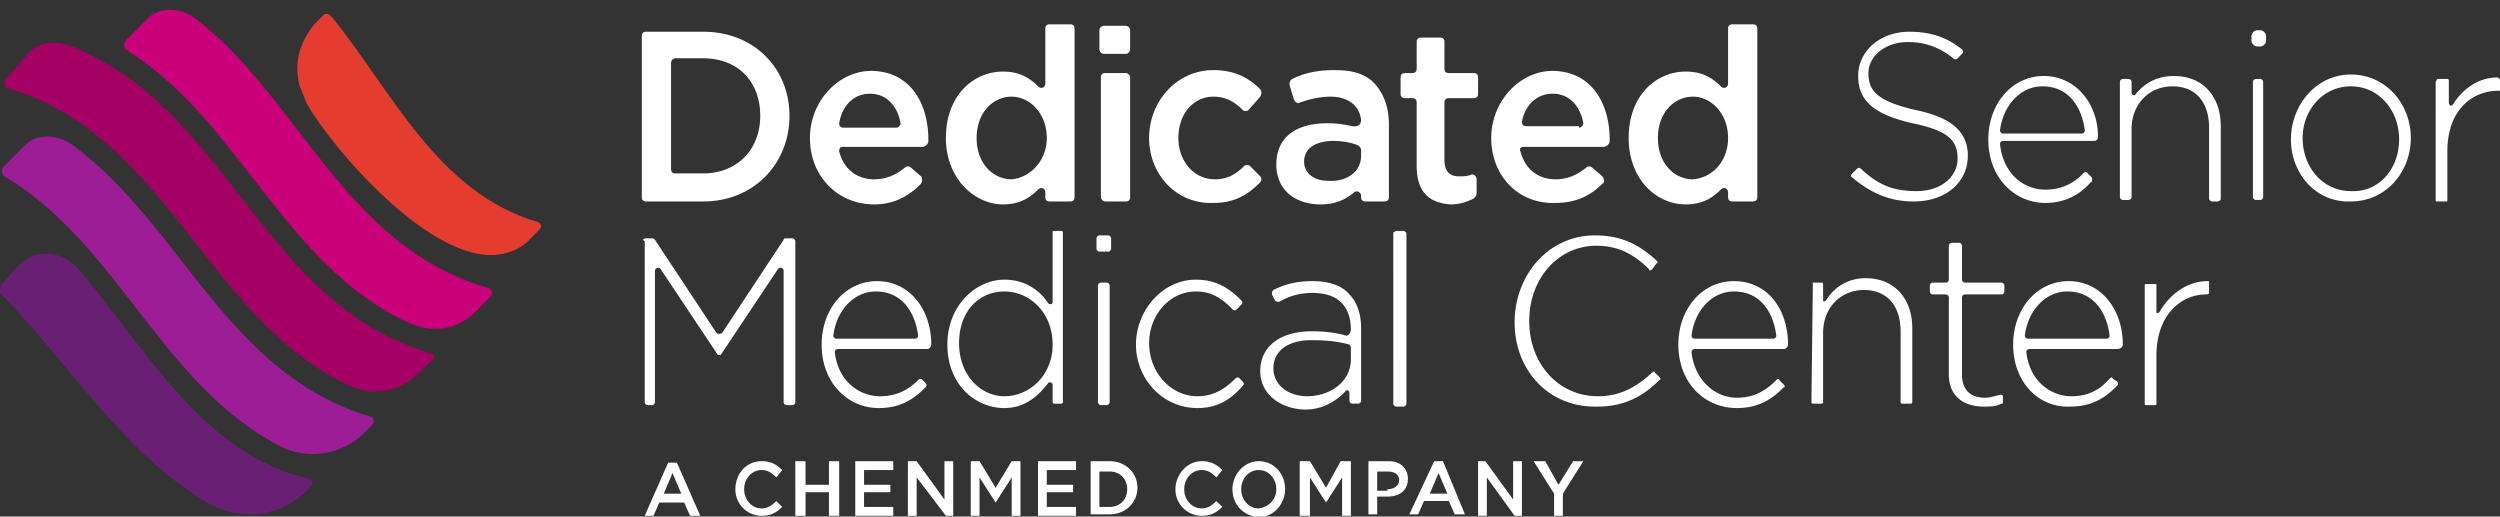 <svg xmlns="http://www.w3.org/2000/svg" width="242" height="50" fill="none"><rect width="100%" height="100%" fill="#333333" stroke="none"/><path fill="#691f74" d="M30.002 46.357c.283.143.283.429.142.715-2.83 3-6.793 3.571-10.331 1.428C11.605 43.5 6.65 35.072 0 28.357c0-.285 0-.571.142-.857l1.698-1.857c1.698-1.714 4.245-1.286 5.802.429 6.51 7.714 12.03 18 22.36 20.285z"/><path fill="#9d1d96" d="M35.946 40.358c.283.142.283.428.141.714l-.566.571c-2.264 2.429-5.802 3-8.633 1.429-11.321-6-15.567-19.572-26.464-26-.283-.143-.283-.714-.142-.857l2.123-2.143c1.132-1.143 3.114-1.143 4.67 0 10.614 7.857 14.86 22.143 28.87 26.286Z"/><path fill="#cb007b" d="M47.41 27.929c.283.143.283.428.141.714l-1.273 1.286c-1.84 2-4.388 2.428-6.793 1.285C27.314 25.5 23.21 11.643 12.17 4.786c-.141-.143-.283-.714 0-.857l2.123-2.143c1.132-1.143 3.255-1.143 4.812.143 10.048 7.857 14.293 22 28.304 26z"/><path fill="#a50064" d="M41.749 34.215C25.615 29.5 22.36 11.357 7.925 4.928c-3.538-1.857-4.953 0-5.377.428C2.265 5.786.566 7.643.566 7.643.283 7.93.425 8.5.708 8.5c15.567 4.714 19.105 22 32.833 28.715 2.547 1.285 5.377.714 7.359-1.43l.99-1c.283-.142.142-.57-.141-.57z"/><path fill="#e43d30" d="M52.08 21.5C42.315 18.643 37.928 8.786 32.125 1.643c-.283-.286-.566-.428-.849-.143l-.849.857c-.566.715-2.264 2.858-1.415 6 .283.572.424 1.143.707 1.715C32.267 14.5 41.75 25.5 48.26 24.643c.99-.143 2.264-.571 3.113-1.571l.85-.857c.282-.286.14-.572-.142-.715z"/><path fill="#221f20" d="M64.25 47.786h1.698l-.849-2zm2.547 2.143-.566-1.286h-2.406l-.566 1.286h-.849l2.264-5.143h.85l2.264 5.143zM71.186 47.357c0-1.428.99-2.714 2.547-2.714.849 0 1.415.286 1.981.857l-.566.714c-.424-.428-.849-.714-1.415-.714-.99 0-1.698.857-1.698 1.857s.707 1.857 1.698 1.857c.566 0 .99-.285 1.415-.714l.566.571c-.566.572-1.132.858-1.981.858a2.549 2.549 0 0 1-2.548-2.572zM76.987 44.643h.99v2.286h2.265v-2.286h.99v5.286h-.99v-2.286h-2.264v2.286h-.99zM82.79 44.643h3.68v.857h-2.83v1.429h2.547v.714h-2.548v1.428h2.83v.858H82.79ZM87.885 44.643h.849l2.689 3.714v-3.714h.849v5.286h-.708l-2.83-3.715v3.715h-.85zM93.97 44.643h.849l1.557 2.571 1.556-2.571h.85v5.286h-.85v-3.715l-1.556 2.429-1.557-2.429v3.715h-.85zM100.479 44.643h3.68v.857h-2.83v1.429h2.547v.714h-2.547v1.428h2.83v.858h-3.68zM105.574 44.643h1.84c1.557 0 2.689 1.143 2.689 2.571 0 1.429-1.132 2.572-2.689 2.572h-1.84zm.849.857v3.571h.991c.991 0 1.698-.714 1.698-1.714s-.707-1.714-1.698-1.714h-.991zM113.783 47.357c0-1.428 1.132-2.714 2.548-2.714.849 0 1.415.286 1.981.857l-.566.714c-.425-.428-.849-.714-1.415-.714-.991 0-1.699.857-1.699 1.857s.708 1.857 1.699 1.857c.566 0 .99-.285 1.415-.714l.566.571c-.566.572-1.132.858-1.981.858a2.549 2.549 0 0 1-2.548-2.572zM119.302 47.357c0-1.428 1.132-2.714 2.547-2.714 1.415 0 2.547 1.143 2.547 2.714 0 1.429-1.132 2.714-2.547 2.714-1.557-.142-2.547-1.285-2.547-2.714zm4.245 0c0-1-.707-1.857-1.698-1.857s-1.698.857-1.698 1.857.707 1.857 1.698 1.857c.991-.143 1.698-.857 1.698-1.857zM125.812 44.643h.991l1.557 2.571 1.415-2.571h.991v5.286h-.849v-3.715l-1.557 2.429-1.557-2.429v3.715h-.991zM132.464 44.643h1.981c1.132 0 1.84.714 1.84 1.714 0 1.143-.849 1.714-1.981 1.714h-.991v1.715h-.849zm1.84 2.714c.707 0 1.132-.428 1.132-.857 0-.572-.425-.857-1.132-.857h-.991V47.5h.991zM138.832 44.643h.849l2.123 5.143h-.991l-.566-1.286h-2.406l-.566 1.286h-.849zm1.273 3.143-.849-2-.849 2zM143.077 44.643h.708l2.689 3.714v-3.714h.849v5.286h-.708l-2.689-3.715v3.715h-.849zM150.436 47.786l-1.981-3.143h1.132l1.274 2.286 1.415-2.286h.991l-1.982 3.143v2.142h-.849zM62.552 23.072h.566c.141 0 .141 0 .283.142l5.944 9a.428.428 0 0 0 .566 0l5.944-9c0-.143.141-.143.283-.143h.566c.141 0 .283.143.283.286V38.93c0 .142-.142.285-.283.285h-.566c-.142 0-.283-.143-.283-.285V26.214c0-.285-.425-.428-.566-.142l-5.52 8.285h-.283l-5.52-8.286c-.14-.285-.565-.142-.565.143V38.93c0 .142-.142.285-.283.285h-.425c-.141 0-.283-.143-.283-.285V23.357c-.283-.143-.141-.286.142-.286zM79.535 33.357c0-3.428 2.265-6.143 5.378-6.143s5.236 2.715 5.236 6.143c0 .143-.141.429-.424.429h-8.633c-.142 0-.283.143-.283.286.283 2.714 2.264 4.285 4.387 4.285 1.698 0 2.83-.714 3.68-1.571.141-.143.282-.143.424 0l.283.286c.142.142.142.285 0 .428-1.132 1.143-2.406 2-4.528 2-2.973 0-5.52-2.428-5.52-6.143zm9.058-.571c.141 0 .282-.143.282-.286-.282-2.286-1.556-4.286-4.104-4.286-2.122 0-3.82 1.858-4.104 4.286 0 .143.142.286.283.286zM91.706 33.357c0-3.857 2.83-6.286 5.52-6.286 1.98 0 3.396 1 4.245 2.286.141.143.425.143.425-.143V22.5c0-.143 0-.143.141-.143h.708c.141 0 .141.143.141.143v16.429c0 .143-.141.143-.141.143h-.708c-.141 0-.141-.143-.141-.143v-1.715c0-.142-.284-.285-.425-.142-.991 1.285-2.264 2.428-4.246 2.428-2.83 0-5.519-2.286-5.519-6.143zm10.19 0c0-3.143-2.265-5.143-4.67-5.143-2.406 0-4.388 1.857-4.388 5s2.123 5.143 4.387 5.143c2.406 0 4.671-2 4.671-5zM106.424 22.786h.849c.141 0 .283.143.283.286v1c0 .143-.142.285-.283.285h-.849c-.142 0-.283-.143-.283-.285v-1c0-.143.141-.286.283-.286zm.141 4.571h.566c.142 0 .283.143.283.286v11.286c0 .143-.141.285-.283.285h-.566c-.141 0-.283-.142-.283-.285V27.643c0-.143.142-.286.283-.286zM109.962 33.357c0-3.285 2.547-6.285 5.802-6.285 1.982 0 3.255.857 4.387 2 .142.142.142.285 0 .428l-.424.429c-.142.143-.283.143-.425 0-.99-1-1.981-1.715-3.538-1.715-2.547 0-4.528 2.286-4.528 5 0 2.857 2.122 5.143 4.67 5.143 1.557 0 2.689-.714 3.679-1.714.142-.143.283-.143.425 0l.283.286c.141.142.141.285 0 .428-1.132 1.286-2.406 2.143-4.387 2.143-3.397 0-5.944-2.857-5.944-6.143zM130.765 31.929c0-2.429-1.415-3.572-3.679-3.572-1.274 0-2.264.286-3.255.857-.142 0-.283 0-.425-.143l-.283-.57c0-.144 0-.287.142-.43 1.132-.57 2.264-.857 3.821-.857 1.557 0 2.83.429 3.538 1.286.708.714 1.132 1.857 1.132 3.286v7c0 .143-.141.285-.283.285h-.566c-.142 0-.283-.142-.283-.285v-.715c0-.285-.283-.428-.425-.142-.849.857-2.122 1.714-3.821 1.714-2.122 0-4.387-1.286-4.387-3.714 0-2.429 1.981-3.858 4.953-3.858 1.416 0 2.406.143 3.397.43.424-.144.424-.572.424-.572zm0 2.857v-1.143c0-.143-.141-.286-.141-.286-.991-.285-2.123-.428-3.68-.428-2.405 0-3.679 1.143-3.679 2.714 0 1.714 1.557 2.714 3.255 2.714 2.264 0 4.245-1.428 4.245-3.571zM135.152 22.357h.708c.141 0 .283.143.283.286V39.07c0 .143-.142.286-.283.286h-.708c-.141 0-.283-.143-.283-.286V22.5c.142 0 .142-.143.283-.143zM146.615 31.215c0-4.572 3.255-8.43 7.784-8.43 2.689 0 4.387 1 5.944 2.43.141.142.141.285 0 .285l-.425.572c-.141.143-.283.143-.283 0-1.274-1.286-2.83-2.286-5.095-2.286-3.679 0-6.51 3.143-6.51 7.286s2.831 7.285 6.652 7.285c2.123 0 3.679-.857 5.236-2.285.142-.143.283-.143.283 0l.425.428c.141.143.141.286 0 .286-1.557 1.571-3.397 2.571-5.944 2.571-4.812.143-8.067-3.571-8.067-8.142zM162.466 33.357c0-3.428 2.264-6.143 5.378-6.143 3.255 0 5.236 2.715 5.236 6.143 0 .143-.142.429-.425.429h-8.632c-.142 0-.284.143-.284.286.284 2.714 2.265 4.428 4.388 4.428 1.698 0 2.83-.714 3.821-1.714.141-.143.283-.143.283 0l.424.428c.142.143.142.286 0 .286-1.132 1.143-2.406 2-4.528 2-3.114 0-5.661-2.428-5.661-6.143zm9.199-.571c.141 0 .283-.143.283-.286-.283-2.286-1.557-4.286-4.104-4.286-2.123 0-3.821 1.858-4.105 4.286 0 .143.142.286.284.286zM175.486 27.357h.849s.142 0 .142.143v1.572c0 .142.141.142.283 0 .708-1.143 1.981-2.143 3.821-2.143 2.83 0 4.529 2 4.529 4.857v7.143s0 .143-.142.143h-.849s-.142 0-.142-.143v-6.857c0-2.429-1.273-4-3.538-4-2.264 0-3.962 1.714-3.962 4.142v6.715s0 .143-.142.143h-.849s-.141 0-.141-.143l.141-11.572c-.141.143-.141 0 0 0zM188.647 36.214v-7.428c0-.143-.141-.286-.283-.286h-1.273c-.142 0-.283-.143-.283-.286v-.571c0-.143.141-.286.283-.286h1.273c.142 0 .283-.143.283-.286v-3.285c0-.143.142-.286.283-.286h.708c.142 0 .283.143.283.286v3.285c0 .143.142.286.283.286h3.538c.142 0 .283.143.283.286v.571c0 .143-.141.286-.283.286h-3.538c-.141 0-.283.143-.283.286v7.428c0 1.715.991 2.286 2.264 2.286.425 0 .85-.143 1.416-.286.141 0 .283 0 .283.143v.572c0 .142 0 .142-.142.142-.566.286-.991.286-1.698.286-1.981 0-3.397-1-3.397-3.143zM194.874 33.357c0-3.428 2.264-6.143 5.378-6.143 3.113 0 5.236 2.715 5.236 6.143 0 .143-.141.429-.566.429h-8.491c-.142 0-.283.143-.283.286.283 2.714 2.264 4.285 4.387 4.285 1.698 0 2.83-.714 3.679-1.714.142-.143.283-.143.283 0l.425.286c.141.142.141.285 0 .428-1.132 1.143-2.406 2-4.529 2-2.972.143-5.519-2.286-5.519-6zm9.057-.571c.142 0 .283-.143.283-.286-.283-2.286-1.556-4.286-4.104-4.286-2.123 0-3.821 1.858-4.104 4.286 0 .143.142.286.283.286zM213.555 28.5c-2.547 0-4.812 2.143-4.812 5.857v4.714c0 .143 0 .143-.141.143h-.849c-.142 0-.142 0-.142-.143V27.643c0-.143 0-.143.142-.143h.849c.141 0 .141 0 .141.143v2.571c0 .143.142.143.284 0 .99-1.714 2.688-3 4.67-3 .141 0 .141 0 .141.143v1c0 .143-.283.143-.283.143zM179.307 16.786l.424-.429c.142-.143.283-.143.425 0 1.698 1.572 3.113 2.143 5.377 2.143 2.406 0 3.963-1.429 3.963-3.143 0-1.714-.849-2.714-4.387-3.428-3.68-.858-5.236-2.143-5.236-4.572 0-2.428 2.122-4.285 4.953-4.285 2.123 0 3.679.571 5.095 1.714.141.143.141.286 0 .428l-.425.429c-.142.143-.283.143-.425 0-1.415-1.143-2.83-1.571-4.387-1.571-2.264 0-3.821 1.428-3.821 3 0 1.714.849 2.714 4.529 3.571 3.538.714 5.095 2.143 5.095 4.428 0 2.572-2.123 4.43-5.237 4.43-2.405 0-4.245-.858-6.085-2.43 0 0 0-.142.142-.285zM205.488 7.643h.566c.142 0 .283.143.283.286v1c0 .285.283.428.425.142.849-1 1.981-1.714 3.679-1.714 2.831 0 4.529 2 4.529 4.857v7c0 .143-.142.286-.283.286h-.566c-.142 0-.283-.143-.283-.286v-6.857c0-2.428-1.274-4-3.538-4-2.265 0-3.963 1.715-3.963 4.143v6.572c0 .142-.141.285-.283.285h-.566c-.141 0-.283-.143-.283-.285V7.929c0-.143.142-.286.283-.286zM218.508 2.928h.284c.283 0 .566.286.566.572v.428c0 .286-.283.572-.566.572h-.284c-.283 0-.566-.286-.566-.572V3.5c0-.286.283-.572.566-.572zm-.141 4.715h.425c.141 0 .283.143.283.285v11.143c0 .143-.142.286-.283.286h-.425c-.142 0-.283-.143-.283-.286V7.928c0-.142.141-.285.283-.285zM221.763 13.5c0-3.286 2.406-6.286 5.802-6.286 3.397 0 5.802 2.857 5.802 6.143 0 3.286-2.405 6.143-5.802 6.143-3.396.143-5.802-2.714-5.802-6zm10.472 0c0-2.857-1.981-5.143-4.67-5.143s-4.67 2.286-4.67 5c0 2.857 1.981 5.143 4.67 5.143 2.689.143 4.67-2.143 4.67-5zM236.056 7.643h.85c.141 0 .141.143.141.143v2.143c0 .285.283.428.425.142.99-1.571 2.547-2.571 4.245-2.571.142 0 .283.143.283.286v1h-.141c-2.689 0-4.953 2-4.953 5.857v4.714c0 .143 0 .143-.142.143h-.849c-.142 0-.142 0-.142-.143V7.93c.142-.286.142-.286.283-.286zM197.847 7.357c-3.114 0-5.378 2.714-5.378 6.143 0 3.714 2.547 6.143 5.519 6.143 1.981 0 3.397-.857 4.387-2 .142 0 .142-.143.142-.286s0-.143-.142-.285l-.283-.286-.141-.143c-.142 0-.142 0-.283.143-.85.857-1.982 1.571-3.68 1.571-2.123 0-4.104-1.571-4.387-4.428 0-.143.141-.286.283-.286h8.774c.283 0 .425-.143.425-.429 0-3.142-2.123-5.857-5.236-5.857zm3.679 5.572h-7.642c-.142 0-.283-.143-.283-.286.283-2.429 1.981-4.286 4.104-4.286 2.547 0 3.821 2 4.104 4.286 0 .143-.141.286-.283.286z" style="fill:#fff"/><path fill="#221f20" d="M69.77 34.215c0 .142-.141.142-.141.142-.142 0-.142-.142-.142-.142 0-.143.142-.143.142-.143 0-.143.141 0 .141.143zM62.128 3.5c0-.286.141-.428.424-.428h5.52c4.953 0 8.35 3.571 8.35 8.142 0 4.572-3.397 8.286-8.35 8.286h-5.52c-.283 0-.424-.143-.424-.428zm2.83 2.572v10.285c0 .286.142.429.425.429h2.689c3.255 0 5.52-2.286 5.52-5.572 0-3.285-2.124-5.571-5.52-5.571h-2.69c-.282 0-.424.286-.424.429zM78.402 13.357c0-3.857 3.255-7 6.793-6.428 3.114.428 4.67 3.285 4.67 6.571v.143c0 .286-.282.571-.566.571h-7.783c-.142 0-.283.143-.283.429.424 1.714 1.698 2.714 3.396 2.714 1.132 0 2.123-.428 2.972-1.143a.428.428 0 0 1 .566 0l.99.858c.142.142.142.428 0 .714-1.131 1.143-2.547 2-4.528 2-3.538 0-6.227-2.714-6.227-6.429zm8.35-1c.283 0 .425-.285.425-.428-.283-1.572-1.274-2.857-2.972-2.857-1.557 0-2.69 1.142-2.972 2.857 0 .285.141.428.424.428zM91.564 13.357c0-4.143 2.69-6.428 5.52-6.428 1.556 0 2.547.571 3.396 1.428.283.286.708.143.708-.286V2.786c0-.286.141-.429.424-.429h1.982c.283 0 .424.143.424.429V19.07c0 .286-.141.429-.424.429h-1.982c-.283 0-.424-.143-.424-.428v-.43c0-.428-.425-.57-.708-.285-.849.857-1.84 1.429-3.396 1.429-2.69 0-5.52-2.429-5.52-6.429zm9.765 0c0-2.428-1.698-4-3.396-4-1.84 0-3.397 1.572-3.397 4 0 2.429 1.557 4 3.397 4 1.698-.143 3.396-1.714 3.396-4zM106.848 2.5h2.123c.142 0 .425.143.425.429v1.857c0 .143-.142.428-.425.428h-2.123c-.141 0-.424-.143-.424-.428V2.929c0-.286.283-.429.424-.429Zm.142 4.571h1.981c.142 0 .425.143.425.429v11.571c0 .286-.142.429-.425.429h-1.981c-.142 0-.425-.143-.425-.429V7.5c0-.286.142-.429.425-.429zM111.235 13.357c0-3.571 2.689-6.571 6.227-6.571 1.982 0 3.397.714 4.529 1.857.141.143.141.429 0 .714l-1.132 1.286c-.142.143-.425.143-.566 0-.708-.714-1.557-1.286-2.831-1.286-1.981 0-3.396 1.715-3.396 4 0 2.143 1.415 4 3.538 4 1.132 0 1.981-.428 2.83-1.285.142-.143.425-.143.566 0l.991 1a.439.439 0 0 1 0 .571c-1.132 1.143-2.406 2-4.529 2-3.538.143-6.227-2.714-6.227-6.286zM131.756 11.643c-.141-1.429-1.274-2.286-2.972-2.286-1.132 0-2.123.286-2.972.572-.141.143-.424 0-.566-.286l-.424-1.429c0-.142 0-.428.283-.571 1.132-.571 2.405-.857 4.104-.857 1.839 0 3.113.428 3.962 1.428.849 1 1.274 2.286 1.274 3.858v7c0 .285-.142.428-.425.428h-1.839c-.283 0-.425-.143-.425-.428v-.143c0-.286-.425-.572-.708-.286-.849.714-1.839 1.143-3.255 1.143-2.264 0-4.245-1.286-4.245-3.857 0-2.714 1.981-4 4.953-4 .991 0 1.698.143 2.406.286.849.142.849-.572.849-.572zm0 3.429V14.5c0-.143-.141-.286-.283-.428-.708-.286-1.557-.429-2.406-.429-1.698 0-2.83.714-2.83 2 0 1.143.99 1.857 2.264 1.857 1.84.143 3.255-.857 3.255-2.428zM137.134 16.071V9.93c0-.286-.142-.429-.425-.429h-.707c-.283 0-.425-.143-.425-.429V7.5c0-.286.142-.429.425-.429h.707c.283 0 .425-.142.425-.428V4.07c0-.285.141-.428.424-.428h1.84c.283 0 .425.143.425.428v2.572c0 .286.141.428.424.428h2.406c.283 0 .425.143.425.429v1.571c0 .286-.142.429-.425.429h-2.406c-.283 0-.424.143-.424.429V15.5c0 1.143.566 1.571 1.415 1.571.425 0 .708 0 1.132-.143.283-.142.566.143.566.43v1.428c0 .142-.141.285-.283.428-.566.286-1.274.572-2.264.572-1.84-.143-3.255-1-3.255-3.715zM144.352 13.357c0-3.857 3.255-7 6.793-6.428 3.113.428 4.67 3.285 4.67 6.571v.143c0 .286-.283.571-.566.571h-7.784c-.283 0-.425.286-.283.429.425 1.714 1.698 2.714 3.396 2.714 1.133 0 2.123-.428 2.972-1.143.142-.142.425-.142.566 0l.991.858c.142.142.283.571 0 .714-1.132 1.143-2.547 1.857-4.529 1.857-3.538.143-6.226-2.571-6.226-6.286zm8.491-1c.283 0 .424-.285.424-.428-.283-1.572-1.273-2.857-2.972-2.857-1.556 0-2.688 1.142-2.972 2.714 0 .286.142.428.425.428h5.095zM157.654 13.357c0-4.143 2.689-6.428 5.52-6.428 1.556 0 2.547.571 3.396 1.428.283.286.708.143.708-.286V2.786c0-.286.141-.429.424-.429h1.982c.283 0 .424.143.424.429V19.07c0 .286-.141.429-.424.429h-1.982c-.283 0-.424-.143-.424-.428v-.43c0-.428-.425-.57-.708-.285-.849.857-1.84 1.429-3.396 1.429-2.831 0-5.52-2.429-5.52-6.429zm9.624 0c0-2.428-1.699-4-3.397-4-1.84 0-3.396 1.572-3.396 4 0 2.429 1.556 4 3.396 4 1.84-.143 3.397-1.714 3.397-4z" style="fill:#fff"/></svg>